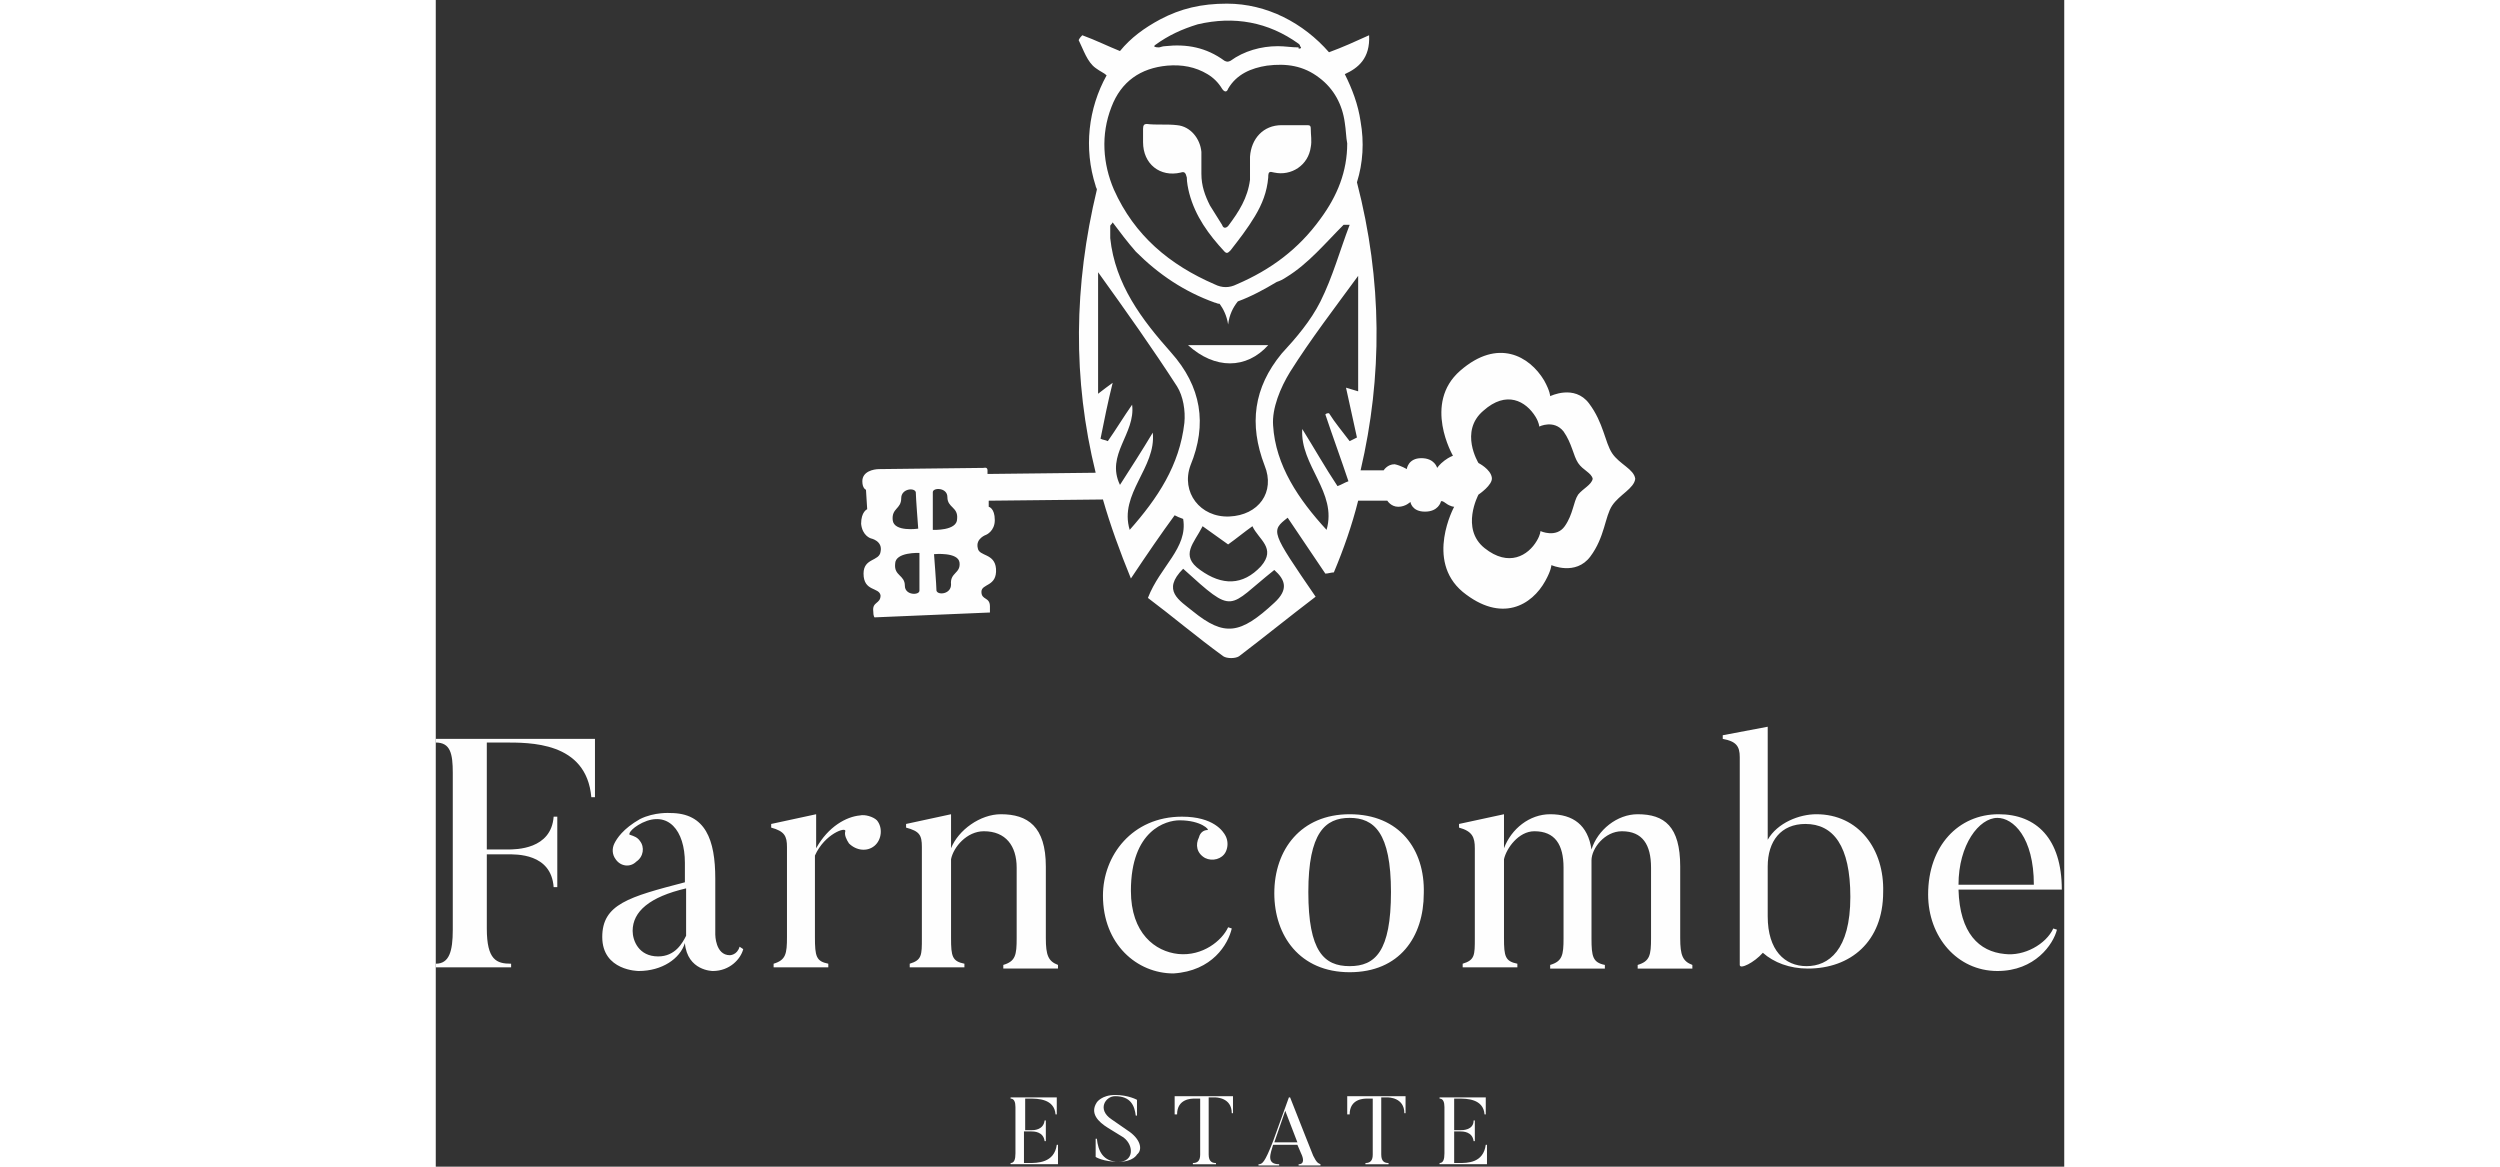 <svg width="180" height="84" id="Layer_1" xmlns="http://www.w3.org/2000/svg" viewBox="0 0 134 96"><rect x="0" y="0" width="134" height="96" fill="#333333" stroke="none"/><style>.st0{fill:#fefefe}</style><path class="st0" d="M0 61.1c1.2 0 1.4.9 1.4 2.5v12.9c0 1.8-.3 2.8-1.4 2.8v.3h6.2v-.3c-1.2 0-2-.3-2-2.9v-6.1h1.7c.7 0 3.6-.1 3.8 2.7h.3v-5.8h-.3c-.2 2.7-3.1 2.7-3.8 2.7H4.2v-8.8h1.4c2.1 0 6.8-.1 7.2 4.5h.3v-4.8H0v.3zM24.2 78.6c-1.2 0-1.2-1.7-1.2-1.7v-4.6c0-3.2-.8-5.4-3.7-5.4 0 0-1.3-.1-2.5.5-1.4.8-1.9 1.6-2.1 2-.2.4-.2.9.1 1.3.4.6 1.2.7 1.7.2.6-.4.7-1.2.3-1.7-.2-.3-.5-.4-.8-.5-.2 0 0-.5 1-1 2.1-1 3.5.6 3.5 3.3v1.6c-4.6 1.2-6.8 1.8-6.8 4.5 0 2.8 3 2.8 3 2.8 1.9 0 3.4-1 3.8-2.3.2 2.3 2.3 2.3 2.3 2.3 1.4 0 2.3-1 2.5-1.8l-.3-.2c-.2.7-.8.7-.8.7zM20.6 77c-.3.6-.9 1.7-2.3 1.7-1.6 0-2.1-1.3-2.1-2.1 0-1.6 1.4-2.8 4.4-3.5V77zM34.9 67.1c-1.1.1-2.6.9-3.6 2.7V67l-3.7.8v.3c1.1.3 1.3.7 1.3 1.6v7.4c0 1.4-.1 1.9-1.1 2.2v.3h4.5v-.3c-1-.2-1.1-.6-1.1-2.2v-6.7c.8-1.8 2.6-2.4 2.5-2-.1.3.1.7.3 1 .6.6 1.5.7 2.1.2.6-.5.7-1.5.2-2.1-.3-.3-1-.5-1.4-.4zM50.2 77.2v-5.9c0-3.3-1.5-4.3-3.7-4.3-1.7 0-3.5 1.3-4.1 2.8V67l-3.7.8v.3c1.1.3 1.3.6 1.3 1.6v7.5c0 1.4 0 1.8-1 2.1v.3h4.5v-.3c-1-.2-1.1-.6-1.1-2.1v-6.5c.2-1 1.3-2.3 2.7-2.3 1.8 0 2.7 1.2 2.7 3v5.8c0 1.4-.1 1.9-1.1 2.2v.3h4.5v-.3c-.8-.3-1-.8-1-2.2zM65.5 76.4l-.3-.1c-.5 1.1-2.1 2.4-4.1 2.2-1.9-.2-3.9-1.7-3.9-5.2 0-5 2.9-5.8 4-5.8 1.8 0 2.5.8 2.3.8-.3 0-.6.2-.7.6-.3.6-.2 1.3.5 1.7.6.3 1.4.1 1.7-.5.2-.4.2-.9 0-1.3s-1-1.6-3.6-1.6c-4.1 0-6.5 3.2-6.5 6.5 0 4 2.8 6.4 5.8 6.4 3.2-.2 4.5-2.4 4.8-3.7zM75.2 67c-4 0-6.2 2.9-6.2 6.5 0 3.5 2.1 6.5 6.2 6.5s6.1-2.9 6.1-6.5c.1-3.6-2-6.5-6.1-6.5zm0 12.5c-2.1 0-3.4-1.2-3.4-6.1 0-4.9 1.4-6.1 3.4-6.1s3.4 1.2 3.4 6.1c0 4.9-1.3 6.1-3.4 6.1zM102.4 77.2v-5.9c0-3.3-1.3-4.3-3.5-4.3-1.7 0-3.3 1.3-3.8 2.9-.3-2-1.5-2.9-3.4-2.9-1.7 0-3.2 1.2-3.8 2.8V67l-3.7.8v.3c1.1.3 1.3.8 1.3 1.7v7.4c0 1.4 0 1.8-1 2.1v.3H89v-.3c-1-.2-1.1-.6-1.1-2.1v-6.5c.2-.9 1.2-2.3 2.5-2.3 1.7 0 2.4 1.1 2.4 3v5.8c0 1.4-.1 1.9-1.1 2.2v.3h4.5v-.3c-1-.2-1.1-.7-1.1-2.2V70.8c0-1 1.1-2.4 2.5-2.4 1.7 0 2.4 1.1 2.4 3v5.8c0 1.4-.1 1.9-1.1 2.2v.3h4.5v-.3c-.8-.3-1-.8-1-2.2zM113.6 67c-1.4 0-3.2.7-4 2.1v-9.3l-3.7.7v.3c1.1.2 1.4.6 1.4 1.5v17.1c0 .4 1.2-.2 1.9-1 .9.8 2.2 1.3 3.7 1.3 3.5 0 6.2-2.2 6.2-6.3.1-3.5-2-6.4-5.5-6.4zm-.8 12.5c-1.8 0-3.2-1.3-3.2-4.1v-4.1c0-2.1 1.1-3.5 3.1-3.5 2.3 0 3.7 1.8 3.7 6 0 4.4-1.8 5.7-3.6 5.7zM129.1 78.5c-2.1-.2-3.7-1.7-3.8-5.3h8.5c0-4.2-2.1-6.2-5.2-6.2-3.3 0-5.8 2.6-5.8 6.6 0 3.5 2.4 6.3 5.7 6.3 3.1 0 4.6-2.2 4.9-3.4l-.3-.1c-.6 1.3-2.4 2.3-4 2.1zm-.6-11.2c1.3 0 3 1.6 3 5.5h-6.2c0-3.3 1.7-5.5 3.2-5.5zM48.8 95.7h-.4v-2.6h.6c.2 0 1 0 1.1.8h.1v-1.7h-.1c-.1.8-.9.8-1.1.8h-.5v-2.6h.4c.6 0 2 0 2.1 1.3h.1v-1.4h-3.8v.1c.3 0 .4.3.4.7v3.8c0 .5-.1.8-.4.8v.1h3.9v-1.6h-.1c-.2 1.5-1.6 1.5-2.3 1.5zM56.9 93l-1.3-.9c-1.2-.8-.5-1.9.3-1.9 1.3 0 1.6.8 1.7 1.6h.1v-1.3s-.7-.4-1.8-.4-1.5.6-1.5.6c-.6.9.1 1.6.9 2.1l1.3.8c.9.7.8 2-.4 2-1.3 0-1.7-.9-1.8-1.9h-.1v1.5s.6.4 1.9.4c1.2 0 1.5-.6 1.5-.6.5-.4.3-1.3-.8-2zM60.9 91.7h.1c0-1.3 1.2-1.3 1.4-1.3h.5V95c0 .5-.2.7-.6.7v.1h1.9v-.1c-.3 0-.6-.1-.6-.7v-4.7h.5c.1 0 1.4 0 1.4 1.3h.1v-1.4h-4.8v1.5zM72.2 95.1s-1-2.5-1.9-4.8h-.1l-1.3 3.6c-.7 1.8-.9 1.9-1.2 1.9v.1h1.7v-.1c-1.1 0-.7-.9-.5-1.6h2l.3.7c.2.4.3.9-.2.9v.1h1.8v-.1c-.2-.1-.3-.1-.6-.7zM69 94l.9-2.6 1 2.6H69zM75.1 91.7h.1c0-1.3 1.2-1.3 1.4-1.3h.5V95c0 .5-.2.7-.6.7v.1h1.9v-.1c-.3 0-.6-.1-.6-.7v-4.7h.5c.1 0 1.4 0 1.4 1.3h.1v-1.4H75v1.5zM84.2 95.7h-.4v-2.6h.5c.2 0 1 0 1.1.8h.1v-1.7h-.1c0 .8-.9.8-1.1.8h-.5v-2.6h.4c.6 0 2 0 2.1 1.3h.1v-1.4h-3.8v.1c.3 0 .4.3.4.7v3.8c0 .5-.1.8-.4.8v.1h3.9v-1.6h-.1c-.2 1.5-1.5 1.5-2.2 1.5zM83.1 41.4c.4.3.7.3.7.3s-2.4 4.4.7 7c3.2 2.6 5.7 1.1 6.8-.9.5-.9.5-1.3.5-1.3s2 .9 3.2-.7c1.2-1.6 1.2-3.3 1.8-4.2.6-.9 1.8-1.4 1.9-2.2-.1-.8-1.3-1.2-1.9-2.1-.6-.9-.7-2.5-1.9-4.1-1.2-1.6-3.2-.6-3.2-.6s0-.4-.5-1.3c-1.2-2-3.8-3.5-6.9-.8-3.1 2.7-.6 7-.6 7s-.3.1-.7.4c-.4.3-.6.6-.6.6s-.2-.8-1.3-.8-1.2.9-1.2.9-.5-.3-1-.4c-.6 0-.9.5-.9.5h-1.9c1.8-7.7 1.8-15.6-.3-23.7.5-1.6.6-3.3.3-5-.2-1.4-.7-2.7-1.3-3.9 1.1-.5 2.1-1.3 2-3.2-1.1.5-2.2 1-3.3 1.4-2.1-2.4-5.1-4-8.4-4-2.1 0-3.8.4-5.5 1.3-1.3.7-2.4 1.5-3.3 2.6-1-.4-2-.9-3.1-1.3-.1.1-.2.2-.3.4.4.8.7 1.8 1.4 2.3.4.3.7.4.9.6-1.5 2.7-1.9 6-.9 9.1 0 .1.1.2.1.3-1.9 7.9-2 15.6-.1 23.3l-8.9.1v-.3c0-.3-.3-.2-.3-.2s-8.1.1-8.6.1-1.4.2-1.4 1c0 .6.3.7.3.7l.1 1.6s-.5.2-.5 1.2c.1 1 .8 1.2.8 1.2s1 .2.8 1.1c-.1.8-1.4.5-1.4 1.8 0 1.5 1.3 1.1 1.4 1.8 0 .7-.7.5-.6 1.3 0 .4.1.5.1.5l9.5-.4v-.5c0-.8-.7-.5-.7-1.2s1.3-.4 1.2-1.9c-.1-1.3-1.4-1-1.5-1.7-.2-.8.7-1.1.7-1.1s.7-.3.7-1.2c0-1-.5-1.1-.5-1.1v-.5l9.4-.1c.6 2.1 1.4 4.3 2.3 6.5 1.4-2.1 2.5-3.7 3.6-5.2.2.1.4.2.7.3.4 2.4-1.9 3.9-2.9 6.5 2 1.5 4 3.2 6.2 4.8.3.2 1 .2 1.3 0 2.1-1.6 4.2-3.3 6.3-4.9-3.7-5.4-3.7-5.4-2.3-6.5 1 1.5 2.1 3.1 3.1 4.6.2 0 .5-.1.7-.1.8-1.9 1.5-3.9 2-5.9h2.4s.3.5.9.5c.6 0 1-.4 1-.4s.1.8 1.2.8c1.1 0 1.3-.8 1.3-.8s0-.2.4.1zm3.1-7.6c1.9-1.7 3.5-.8 4.3.5.3.5.3.8.3.8s1.2-.6 2 .4c.7 1 .8 2 1.2 2.6.4.6 1.1.8 1.2 1.3-.1.5-.8.8-1.2 1.3-.4.6-.4 1.6-1.1 2.6-.7 1-2 .4-2 .4s0 .3-.3.8c-.7 1.2-2.3 2.2-4.3.6s-.5-4.4-.5-4.4 1.2-.8 1.1-1.4c-.1-.7-1.1-1.2-1.1-1.2s-1.6-2.6.4-4.3zm-48.6 9c-.1-1 .7-.9.7-1.8 0-.8 1.1-.9 1.2-.5 0 .4.2 3 .2 3s-2 .3-2.1-.7zm2.2 5.8c0 .4-1.2.4-1.2-.4 0-.9-.9-.8-.8-1.8 0-1 2-.9 2-.9v3.1zm1.1-8.1c0-.4 1.2-.4 1.2.4 0 .9.9.8.8 1.8 0 1-2 .9-2 .9v-3.1zm1.5 7.6c0 .8-1.1.9-1.2.5 0-.4-.2-3-.2-3s2-.2 2.1.7c.1.9-.8.8-.7 1.8zm25.8-9.8c.9 2.2-.5 4.1-2.9 4.2-2.4.1-4-2-3.2-4.2 1.4-3.4.9-6.5-1.6-9.3-2.4-2.7-4.6-5.6-5-9.4v-1c0-.1.1-.1.2-.3.6.8 1.2 1.6 1.9 2.4 1.9 1.9 4 3.3 6.5 4.2.1 0 .2.1.4.1.3.4.6 1 .7 1.7.1-.8.4-1.4.8-1.9 1.1-.4 2.2-1 3.2-1.6.3-.1.5-.2.8-.4 1.8-1.1 3.2-2.8 4.7-4.3h.5c-.8 2.1-1.4 4.3-2.4 6.3-.8 1.6-2 3-3.2 4.3-2.3 2.8-2.7 5.8-1.4 9.2zm-.3 8.3c-1.5 1.6-3.2 1.6-5 .3-1.7-1.2-.5-2.2.2-3.6l2.1 1.5c.7-.5 1.3-1 2-1.5.5 1.1 2 1.8.7 3.3zM59.2 3.7c1.1-.8 2.2-1.3 3.5-1.7 3-.7 5.8-.2 8.3 1.6l.1.1c0 .1.1.2.1.2 0 .1-.1.1-.2.1v-.1c-.6 0-1.1-.1-1.7-.1-1.4 0-2.8.4-3.9 1.2-.2.1-.3.1-.5 0-1.5-1.1-3.1-1.4-4.9-1.2-.2 0-.4.1-.5.1-.1 0-.3 0-.4-.1l.1-.1zm-3.6 5.1c.8-2.1 2.4-3.2 4.6-3.4 1.2-.1 2.3.1 3.3.7.5.3.9.7 1.2 1.2.2.3.4.3.5 0 .7-1.2 1.9-1.7 3.2-1.9 1.6-.2 3 0 4.3 1 1.2.9 1.9 2.2 2.1 3.7.1.6.1 1.2.2 1.7 0 2.3-.8 4.3-2.2 6.2-1.8 2.5-4.1 4.2-6.9 5.4-.6.3-1.2.3-1.8 0-3.7-1.6-6.6-4-8.3-7.8-.9-2.1-1.1-4.5-.2-6.8zm1.5 34.8c-.9-3 2.2-5.1 1.9-8-.9 1.5-1.8 2.9-2.7 4.3-1.2-2.5 1.3-4.2 1-6.6-.7 1-1.3 2-2 3-.2-.1-.4-.1-.6-.2.3-1.5.6-3 1-4.6-.4.3-.7.5-1.2.9v-10c2.3 3.2 4.5 6.3 6.5 9.4.5.8.7 2 .6 3-.4 3.5-2.2 6.2-4.5 8.8zm11.9 6c-2.8 2.6-4.1 2.8-6.7.7-1.1-.9-2.6-1.7-.8-3.5 4.3 3.9 3.6 3.2 7.5.1.9.8 1.2 1.6 0 2.7zm6.9-17.4c-.3-.1-.7-.2-1-.3.3 1.4.6 2.7.9 4.1l-.6.3c-.6-.8-1.2-1.5-1.7-2.3-.1 0-.2 0-.3.1.6 1.8 1.3 3.7 1.9 5.5-.3.1-.6.3-.9.4-1-1.5-1.9-3.1-2.9-4.7-.2 3 2.9 5.2 2 8.3-2.3-2.5-4.2-5.3-4.4-8.6-.1-1.4.6-3.1 1.4-4.4 1.7-2.7 3.7-5.3 5.6-7.9v9.5z"></path><path class="st0" d="M68.5 28.4h-6.6c2.2 2 4.8 2 6.6 0zM61.3 14.2c.3-.1.4 0 .5.4 0 .4.1.9.2 1.3.5 1.9 1.6 3.4 2.9 4.8.2.2.3.1.5-.1.7-.9 1.4-1.8 2-2.8.6-1 1-2 1.1-3.2 0-.5.1-.5.5-.4 1.4.3 2.8-.6 3-2.1.1-.5 0-1 0-1.5 0-.3-.1-.3-.4-.3h-2c-1.5 0-2.5 1.1-2.6 2.6v1.9c-.2 1.5-.9 2.6-1.8 3.8-.2.2-.4.2-.5-.1-.3-.5-.7-1.1-1-1.6-.4-.8-.7-1.6-.7-2.6v-1.8c-.1-1.1-.9-2.1-2-2.2-.8-.1-1.7 0-2.5-.1-.2 0-.3.1-.3.4v1.1c0 1.8 1.4 2.9 3.1 2.5z"></path></svg>